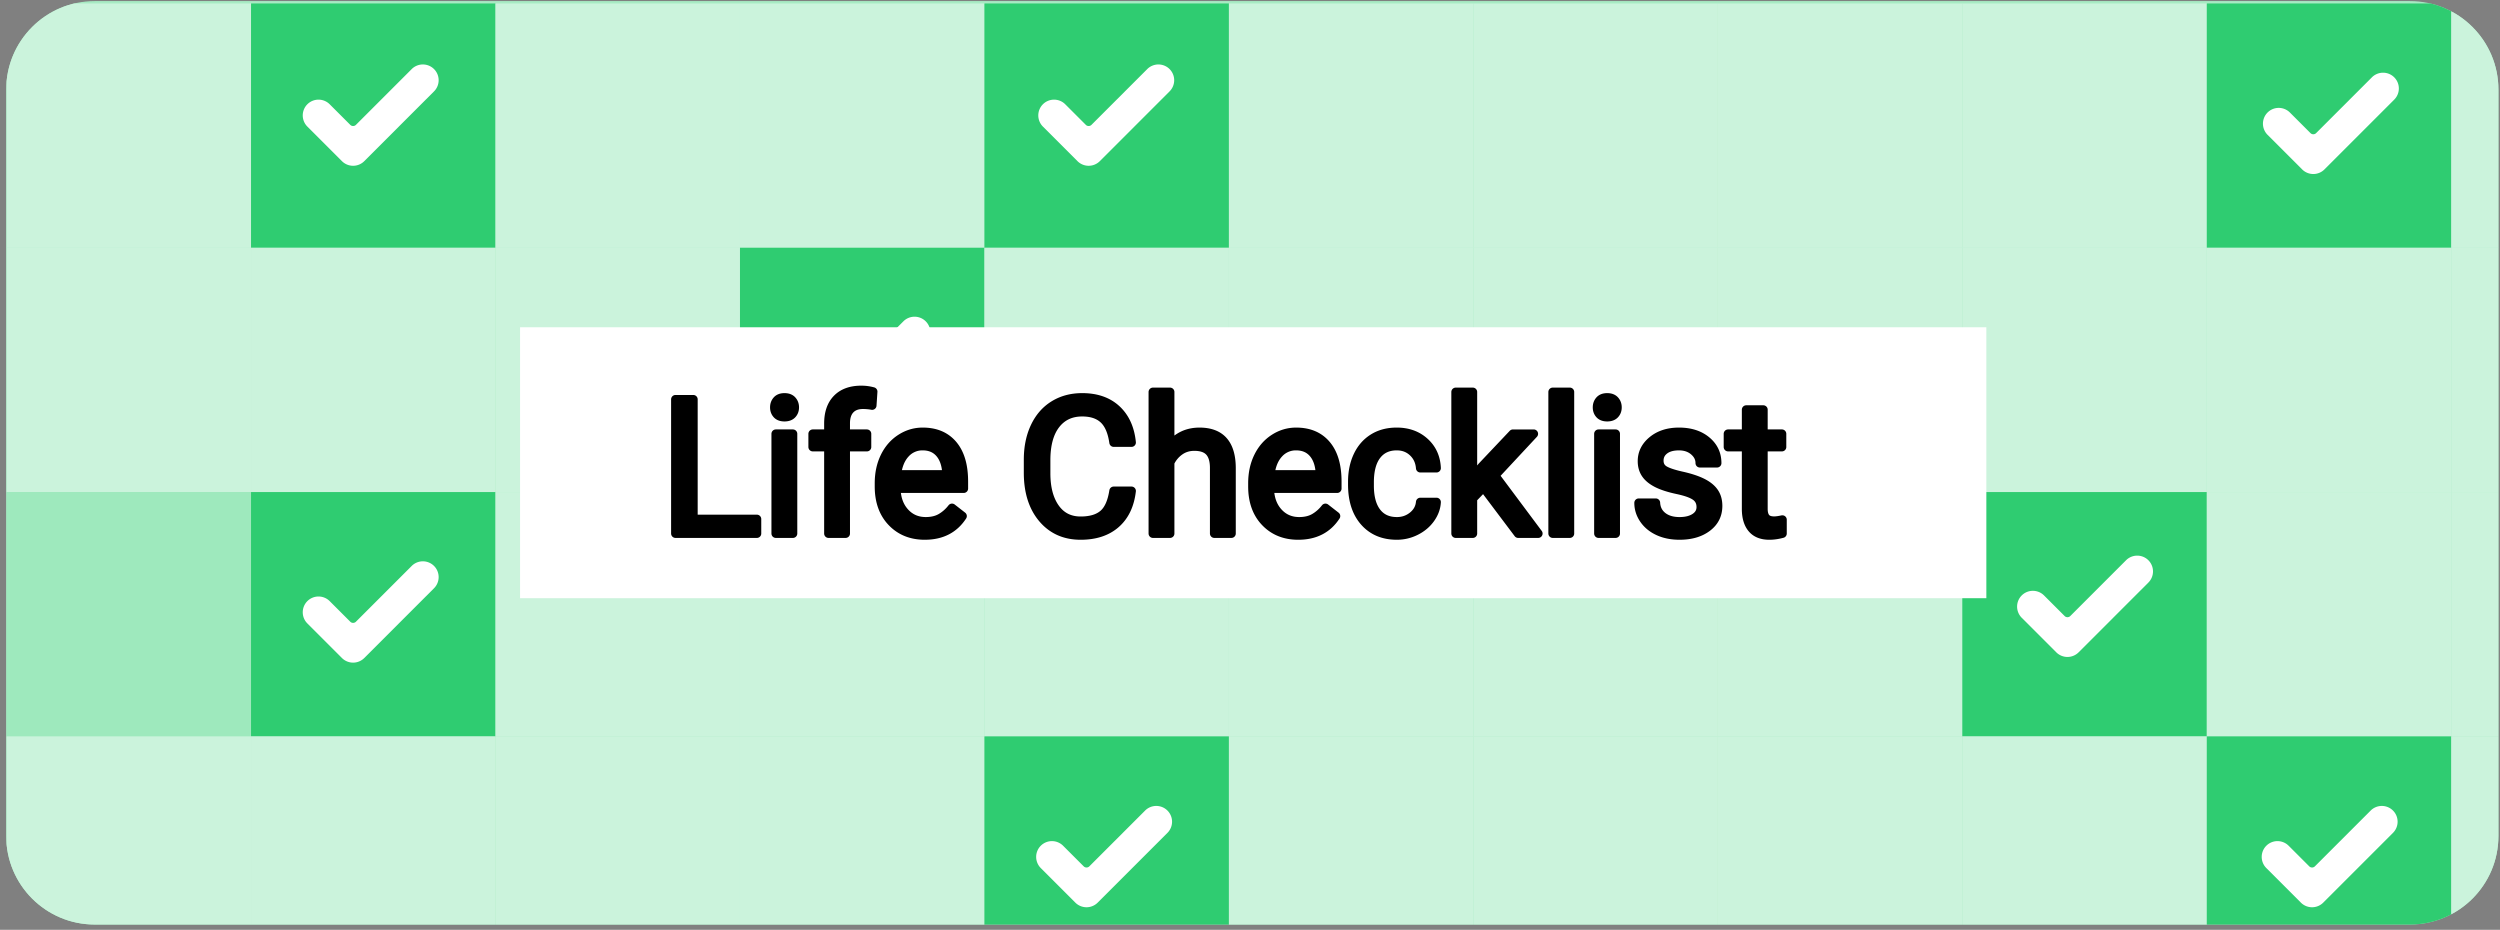 <svg xmlns="http://www.w3.org/2000/svg" xmlns:xlink="http://www.w3.org/1999/xlink" width="100%" height="100%" viewBox="0 0 285 106" fill-rule="evenodd" stroke-linejoin="round" stroke-miterlimit="2" xmlns:v="https://vecta.io/nano"><rect x="0" y="0" width="285" height="106" fill="#808080" stroke="none"/><style><![CDATA[.B{fill:#cbf3dc}.C{fill:#2fcc71}.D{fill-rule:nonzero}]]></style><g transform="matrix(1 0 0 1.165 -115.18 -78.085)"><use xlink:href="#C" fill="#a7eac3"/><clipPath id="A"><use xlink:href="#C"/></clipPath><g clip-path="url(#A)"><g transform="matrix(1.033 0 0 .857 13.18 -642.702)"><use xlink:href="#D" class="B"/><path d="M126.445 828.547h26.98v27.906h-26.98z" class="C"/><g class="B"><path d="M153.424 828.547h26.98v27.906h-26.98z"/><path d="M180.404 828.547h26.98v27.906h-26.98z"/></g><path d="M207.383 828.547h26.98v27.906h-26.98z" class="C"/><g class="B"><path d="M234.363 828.547h26.98v27.906h-26.98z"/><path d="M261.343 828.547h26.98v27.906h-26.98z"/><path d="M288.322 828.547h26.98v27.906h-26.98z"/><path d="M315.302 828.547h26.98v27.906h-26.98z"/></g><path d="M342.281 828.547h26.98v27.906h-26.98z" class="C"/><path d="M369.261 828.547h26.98v27.906h-26.98z" class="B"/></g><g transform="matrix(1.033 0 0 .857 13.18 -618.794)"><g class="B"><use xlink:href="#D"/><path d="M126.445 828.547h26.98v27.906h-26.98z"/><path d="M153.424 828.547h26.98v27.906h-26.98z"/></g><path d="M180.404 828.547h26.98v27.906h-26.98z" class="C"/><g class="B"><path d="M207.383 828.547h26.98v27.906h-26.98z"/><path d="M234.363 828.547h26.98v27.906h-26.98z"/><path d="M261.343 828.547h26.98v27.906h-26.98z"/><path d="M288.322 828.547h26.98v27.906h-26.98z"/><path d="M315.302 828.547h26.98v27.906h-26.98z"/><path d="M342.281 828.547h26.98v27.906h-26.98z"/><path d="M369.261 828.547h26.98v27.906h-26.98z"/></g></g><g transform="matrix(1.033 0 0 .857 13.18 -594.887)"><use xlink:href="#D" fill="#9ee9bd"/><path d="M126.445 828.547h26.98v27.906h-26.98z" class="C"/><g class="B"><path d="M153.424 828.547h26.98v27.906h-26.98z"/><path d="M180.404 828.547h26.98v27.906h-26.98z"/><path d="M207.383 828.547h26.98v27.906h-26.98z"/><path d="M234.363 828.547h26.98v27.906h-26.98z"/><path d="M261.343 828.547h26.98v27.906h-26.98z"/><path d="M288.322 828.547h26.98v27.906h-26.98z"/></g><path d="M315.302 828.547h26.98v27.906h-26.98z" class="C"/><g class="B"><path d="M342.281 828.547h26.98v27.906h-26.98z"/><path d="M369.261 828.547h26.98v27.906h-26.98z"/></g></g><g transform="matrix(1.033 0 0 .857 13.18 -570.979)"><g class="B"><use xlink:href="#D"/><path d="M126.445 828.547h26.98v27.906h-26.98z"/><path d="M153.424 828.547h26.98v27.906h-26.98z"/><path d="M180.404 828.547h26.98v27.906h-26.98z"/></g><path d="M207.383 828.547h26.98v27.906h-26.98z" class="C"/><g class="B"><path d="M234.363 828.547h26.98v27.906h-26.98z"/><path d="M261.343 828.547h26.98v27.906h-26.98z"/><path d="M288.322 828.547h26.98v27.906h-26.98z"/><path d="M315.302 828.547h26.98v27.906h-26.98z"/></g><path d="M342.281 828.547h26.98v27.906h-26.98z" class="C"/><path d="M369.261 828.547h26.98v27.906h-26.98z" class="B"/></g><g transform="matrix(.339 0 0 .291 149.693 120.261)"><g fill="#fff"><g class="D"><path d="M20.687 38.332a5.31 5.31 0 0 1-7.505 0L1.554 26.704a5.31 5.31 0 0 1 0-7.504 5.31 5.31 0 0 1 7.505 0l6.928 6.927c.523.522 1.372.522 1.896 0L36.642 7.368a5.31 5.31 0 0 1 7.505 0c.995.995 1.554 2.345 1.554 3.752s-.559 2.757-1.554 3.752l-23.46 23.46zm0-167.078a5.31 5.31 0 0 1-7.505 0L1.554-140.374a5.31 5.31 0 0 1 0-7.504 5.31 5.31 0 0 1 7.505 0l6.928 6.927c.523.522 1.372.522 1.896 0l18.759-18.759a5.31 5.31 0 0 1 7.505 0c.995.995 1.554 2.345 1.554 3.752s-.559 2.757-1.554 3.752l-23.46 23.46z"/><use xlink:href="#E"/><path d="M679.452 120.589a5.31 5.31 0 0 1-7.505 0l-11.628-11.628a5.31 5.31 0 0 1 0-7.504 5.31 5.31 0 0 1 7.505 0l6.928 6.927c.523.522 1.372.522 1.896 0l18.759-18.759a5.31 5.31 0 0 1 7.505 0c.995.995 1.554 2.345 1.554 3.752s-.559 2.757-1.554 3.752l-23.46 23.46zm-412.13 0a5.31 5.31 0 0 1-7.505 0l-11.628-11.628a5.31 5.31 0 0 1 0-7.504 5.31 5.31 0 0 1 7.505 0l6.928 6.927c.523.522 1.372.522 1.896 0l18.759-18.759a5.31 5.31 0 0 1 7.505 0c.995.995 1.554 2.345 1.554 3.752s-.559 2.757-1.554 3.752l-23.46 23.46zM186.034-43.924a5.31 5.31 0 0 1-7.505 0l-11.628-11.628a5.31 5.31 0 0 1 0-7.504 5.31 5.31 0 0 1 7.505 0l6.928 6.927c.523.522 1.372.522 1.896 0l18.759-18.759a5.31 5.31 0 0 1 7.505 0c.995.995 1.554 2.345 1.554 3.752s-.559 2.757-1.554 3.752l-23.46 23.46zm411.161 80.345a5.31 5.31 0 0 1-7.505 0l-11.628-11.628a5.31 5.31 0 0 1 0-7.504 5.31 5.31 0 0 1 7.505 0l6.928 6.927c.523.522 1.372.522 1.896 0L613.15 5.457a5.31 5.31 0 0 1 7.505 0c.995.995 1.554 2.345 1.554 3.752s-.559 2.757-1.554 3.752l-23.46 23.46zm82.674-162.395a5.31 5.31 0 0 1-7.505 0l-11.628-11.628a5.31 5.31 0 0 1 0-7.504 5.31 5.31 0 0 1 7.505 0l6.928 6.927c.523.522 1.372.522 1.896 0l18.759-18.759a5.31 5.31 0 0 1 7.505 0c.995.995 1.554 2.345 1.554 3.752s-.559 2.757-1.554 3.752l-23.46 23.46z"/></g><path d="M73.077-72.899h493.09v91.115H73.077z"/></g><g stroke="#000" stroke-width="2.957" class="D"><path d="M131.33-8.396h21.38v4.864h-27.36v-45.113h5.98v40.249zm33.495 4.864h-5.732v-33.525h5.732v33.525zm-6.197-42.418c0-.929.284-1.714.852-2.355s1.409-.959 2.525-.959 1.962.32 2.541.959.867 1.426.867 2.355-.289 1.705-.867 2.324-1.425.93-2.541.93-1.958-.31-2.525-.93-.852-1.394-.852-2.324zm18.189 42.418v-29.095h-5.299v-4.43h5.299v-3.439c0-3.594.959-6.373 2.881-8.335s4.638-2.944 8.149-2.944a15.01 15.01 0 0 1 3.935.527l-.31 4.647c-.97-.186-2.003-.278-3.098-.278-1.86 0-3.294.542-4.307 1.626s-1.519 2.639-1.519 4.663v3.533h7.159v4.43h-7.159v29.095h-5.731zm32.378.619c-4.544 0-8.243-1.492-11.093-4.477s-4.276-6.977-4.276-11.976v-1.053c0-3.325.636-6.296 1.905-8.908s3.047-4.659 5.33-6.135 4.757-2.216 7.421-2.216c4.359 0 7.746 1.436 10.163 4.307s3.626 6.982 3.626 12.332v2.386h-22.712c.083 3.305 1.049 5.974 2.897 8.01s4.199 3.052 7.049 3.052c2.024 0 3.74-.413 5.144-1.24s2.635-1.92 3.688-3.284l3.502 2.727c-2.81 4.317-7.024 6.475-12.642 6.475zm-.713-30.054a7.64 7.64 0 0 0-5.825 2.525c-1.57 1.683-2.541 4.044-2.913 7.08h16.794v-.434c-.166-2.913-.95-5.169-2.355-6.771s-3.305-2.4-5.702-2.4zm70.211 15.12c-.558 4.772-2.319 8.454-5.283 11.046s-6.904 3.888-11.821 3.888c-5.33 0-9.601-1.911-12.812-5.732s-4.818-8.933-4.818-15.337v-4.338c0-4.194.749-7.88 2.247-11.062s3.619-5.624 6.368-7.327 5.928-2.556 9.543-2.556c4.792 0 8.635 1.337 11.526 4.012s4.575 6.379 5.05 11.109h-5.98c-.516-3.594-1.636-6.197-3.361-7.809s-4.137-2.417-7.235-2.417c-3.801 0-6.781 1.405-8.94 4.214s-3.238 6.807-3.238 11.992v4.369c0 4.896 1.022 8.79 3.068 11.681s4.905 4.338 8.582 4.338c3.305 0 5.841-.749 7.607-2.247s2.938-4.105 3.516-7.824h5.98zm12.953-15.151c2.54-3.12 5.845-4.679 9.915-4.679 7.085 0 10.658 3.997 10.721 11.99v22.154h-5.732v-22.185c-.021-2.417-.574-4.203-1.658-5.36s-2.774-1.735-5.066-1.735c-1.86 0-3.491.496-4.896 1.488s-2.5 2.293-3.284 3.904v23.889h-5.732v-47.592h5.732v18.127zm43.13 30.085c-4.544 0-8.243-1.492-11.093-4.477s-4.275-6.977-4.275-11.976v-1.053c0-3.325.634-6.296 1.905-8.908s3.047-4.659 5.33-6.135 4.756-2.216 7.42-2.216c4.359 0 7.746 1.436 10.164 4.307s3.625 6.982 3.625 12.332v2.386H325.14c.083 3.305 1.049 5.974 2.898 8.01s4.198 3.052 7.049 3.052c2.023 0 3.739-.413 5.144-1.24s2.633-1.92 3.686-3.284l3.502 2.727c-2.81 4.317-7.024 6.475-12.642 6.475zm-.713-30.054a7.64 7.64 0 0 0-5.825 2.525c-1.57 1.683-2.541 4.044-2.913 7.08h16.794v-.434c-.165-2.913-.95-5.169-2.355-6.771s-3.305-2.4-5.702-2.4zm33.866 25.376c2.045 0 3.832-.62 5.36-1.86s2.376-2.789 2.541-4.647h5.422c-.103 1.921-.764 3.749-1.983 5.483s-2.845 3.12-4.88 4.152a14.09 14.09 0 0 1-6.46 1.549c-4.565 0-8.196-1.523-10.891-4.57s-4.044-7.215-4.044-12.503v-.961c0-3.264.599-6.166 1.797-8.707s2.917-4.513 5.158-5.917 4.891-2.107 7.948-2.107c3.76 0 6.884 1.125 9.373 3.377s3.816 5.174 3.981 8.768h-5.422c-.165-2.169-.986-3.95-2.463-5.344s-3.3-2.091-5.469-2.091c-2.913 0-5.169 1.048-6.771 3.144s-2.4 5.127-2.4 9.094v1.085c0 3.863.795 6.838 2.386 8.924s3.863 3.13 6.816 3.13zm29.126-11.464l-3.594 3.749v11.774h-5.732v-47.592h5.732v28.785l3.067-3.686 10.442-11.031h6.971L400.896-23.05 415.46-3.53h-6.724l-11.681-15.523zm23.301-32.07h5.732v47.592h-5.732zm21.131 47.593h-5.732v-33.525h5.732v33.525zM435.29-45.95c0-.929.284-1.714.852-2.355s1.409-.959 2.525-.959 1.962.32 2.541.959.867 1.426.867 2.355-.289 1.705-.867 2.324-1.426.93-2.541.93-1.958-.31-2.525-.93-.852-1.394-.852-2.324zm34.889 33.525c0-1.549-.583-2.752-1.752-3.609s-3.201-1.596-6.103-2.216-5.206-1.363-6.91-2.231-2.965-1.901-3.78-3.099-1.224-2.624-1.224-4.276c0-2.747 1.161-5.07 3.486-6.971s5.293-2.85 8.909-2.85c3.8 0 6.883.981 9.249 2.944s3.547 4.472 3.547 7.529h-5.763c0-1.57-.666-2.924-1.999-4.06s-3.011-1.703-5.034-1.703c-2.087 0-3.718.454-4.896 1.363s-1.766 2.095-1.766 3.563c0 1.384.547 2.426 1.642 3.128s3.074 1.374 5.934 2.014 5.18 1.405 6.955 2.293 3.094 1.958 3.951 3.207 1.286 2.772 1.286 4.57c0 2.996-1.199 5.396-3.595 7.204s-5.505 2.711-9.326 2.711c-2.684 0-5.061-.475-7.125-1.425s-3.682-2.277-4.849-3.982-1.752-3.547-1.752-5.53h5.732c.103 1.921.872 3.444 2.308 4.571s3.332 1.689 5.685 1.689c2.169 0 3.91-.439 5.221-1.318s1.968-2.05 1.968-3.516zm20.976-32.751v8.118h6.259v4.43h-6.259v20.791c0 1.343.28 2.35.838 3.021s1.508 1.008 2.85 1.008c.661 0 1.57-.124 2.727-.372v4.647c-1.508.413-2.975.62-4.4.62-2.562 0-4.493-.775-5.795-2.323s-1.951-3.749-1.951-6.601v-20.791h-6.104v-4.43h6.104v-8.118h5.731z"/></g></g></g></g><defs ><path id="C" d="M400 75.792c0-4.779-4.521-8.659-10.09-8.659H125.976c-5.569 0-10.09 3.88-10.09 8.659v73.044c0 4.779 4.521 8.659 10.09 8.659H389.91c5.569 0 10.09-3.88 10.09-8.659V75.792z"/><path id="D" d="M99.465 828.547h26.98v27.906h-26.98z"/><path id="E" d="M268.039-128.746a5.31 5.31 0 0 1-7.505 0l-11.628-11.628a5.31 5.31 0 0 1 0-7.504 5.31 5.31 0 0 1 7.505 0l6.928 6.927c.523.522 1.372.522 1.896 0l18.759-18.759a5.31 5.31 0 0 1 7.505 0c.995.995 1.554 2.345 1.554 3.752s-.559 2.757-1.554 3.752l-23.46 23.46z"/></defs></svg>